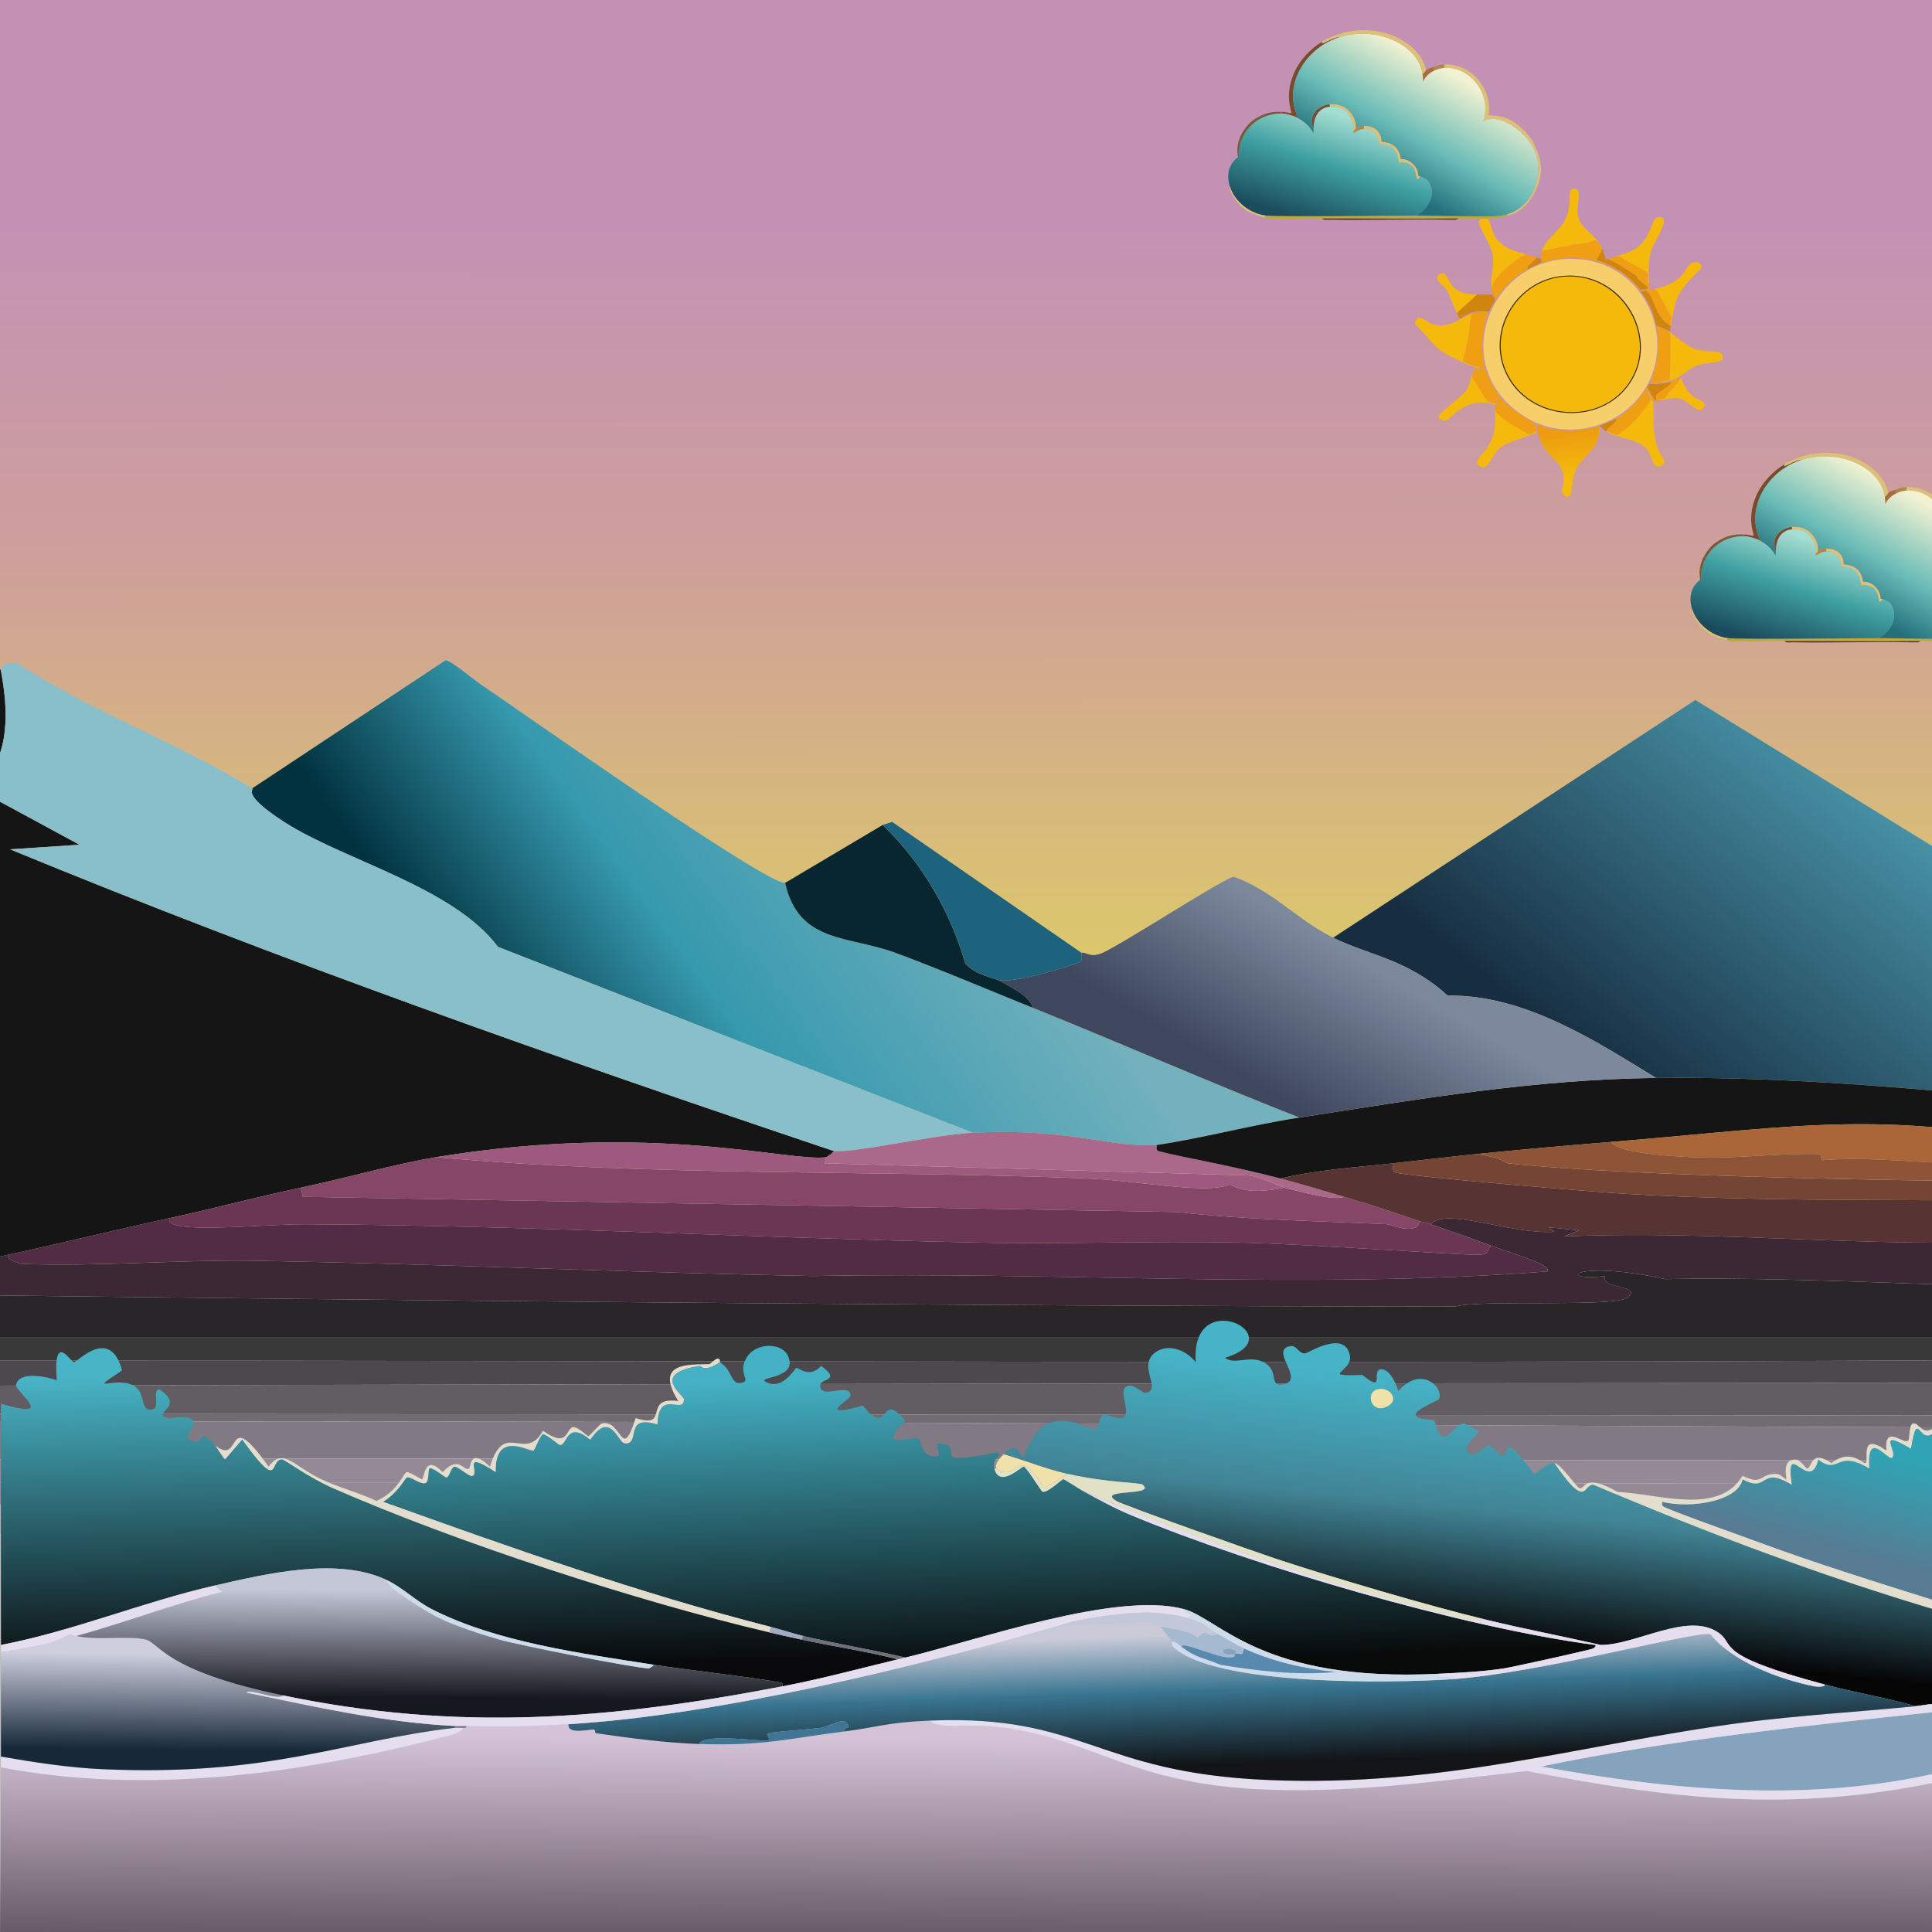 <svg xmlns='http://www.w3.org/2000/svg' viewBox='0 0 1024 1024'><g transform="translate(0,0)"> <defs> <style>.cls-sky-1{fill: url(#linear-gradient-sky); stroke-width: 0px;}</style> <linearGradient id="linear-gradient-sky" x1="511.76" y1="10.19" x2="512.24" y2="865.99" gradientTransform="translate(63.89) scale(.88)" gradientUnits="userSpaceOnUse"><stop offset=".14" stop-color="#c391b4"/><stop offset=".38" stop-color="#ce9f9b"/><stop offset=".72" stop-color="#dfd061"/><stop offset=".98" stop-color="#e3f9f7"/></linearGradient> </defs> <path class="cls-sky-1" d="M1024,0v768.9H0V0h1024Z"/> </g><g transform="translate(750,100)"> <defs> <style>.cls-sun3-1{fill: url(#linear-gradient-sun3);}.cls-sun3-1, .cls-sun3-2, .cls-sun3-3, .cls-sun3-4, .cls-sun3-5, .cls-sun3-6{stroke-width: 0px;}.cls-sun3-2{fill: #f4b90a;}.cls-sun3-3{fill: #3d2908;}.cls-sun3-4{fill: #d0850d;}.cls-sun3-5{fill: #ef9f11;}.cls-sun3-6{fill: #f6ce6a;}</style> <linearGradient id="linear-gradient-sun3" x1="81.21" y1="128.64" x2="83.87" y2="152.25" gradientUnits="userSpaceOnUse"> <stop offset="0" stop-color="#ed9c10"/> <stop offset="1" stop-color="#f4bb0b"/> </linearGradient> </defs> <g> <path class="cls-sun3-1" d="M64.33,124.8c10.34,4.74,22.23,4.01,33.02,1.26,1.56,11.12-7.38,14.55-11.43,21.71-4.26,7.55-1.38,18.17-6.51,14.97-3.34-2.09,1.13-6.45-1.49-13.6-2.51-6.87-11.73-8.07-13.6-24.34Z"/> <g> <path class="cls-sun3-2" d="M99.18,31.79l-.46.69c-.15-1.63-1.59-4.91-3.31-5.03-.3-.02-4.91,1.38-5.71,1.6-7.62.78-15.02,2.57-22.51,4.11,1.27-5.24,8.88-10.77,11.65-15.43,5.43-9.1.84-17.21,5.14-17.71,5.07-.59,1.72,7.91,2.17,12.91.76,8.56,9.3,10.37,13.03,18.85Z"/> <path class="cls-sun3-5" d="M98.72,32.48c.15,1.59-1.99,3.63-2.4,5.48,9.33,2.43,17.3,8.35,23.31,15.77,1.03-.9,3.55.12,4-1.37.05-.15.05-1.88,0-2.06h.46c.02.61.35,2.7.11,2.97l-4.8.91c-12.53-16.3-32.57-20.83-51.87-15.08-.82-2.14-.88-3.74-.34-5.94,7.49-1.54,14.88-3.33,22.51-4.11.8-.22,5.42-1.62,5.71-1.6,1.73.12,3.16,3.4,3.31,5.03Z"/> </g> <g> <path class="cls-sun3-2" d="M131.17,102.64c-.75-.92,1.94-.66,3.77-1.37.29-3.75.7-23.17.11-24.57-.22-.52-1.26-.55-1.14-1.26,3.76,2.01,8.96,7.12,12.91,8.91,7.39,3.35,14.6.31,16.11,4,2.06,5.02-7.59,2.81-14.51,5.83-4.46,1.94-8.34,7.33-17.25,8.46Z"/> <path class="cls-sun3-5" d="M133.91,75.44c-.12.71.93.74,1.14,1.26.58,1.4.18,20.82-.11,24.57-1.83.71-4.52.45-3.77,1.37-2.17.27-4.34.25-6.51.23,4-9.06,5.58-19.46,3.31-29.36l.34-.34c1.89.74,3.8,1.32,5.6,2.29Z"/> </g> <g> <g> <path class="cls-sun3-2" d="M30.16,66.3c-1.26,3.23-1.01,7.48-1.6,11.08-.76,4.62-2.06,9.39-3.2,13.94.05.31,3.88,1.97,4.46,2.17,1.84.64,5.67.95,3.77,1.37-5.02-.88-16.37-6.29-20.45-9.37-3.87-2.92-8.92-9.89-13.14-13.6.86-7.26,5.86-1.25,9.26-.11,8.6,2.88,15.36-3.72,20.91-5.48Z"/> <path class="cls-sun3-5" d="M33.59,94.87c1.9-.42-1.93-.73-3.77-1.37-.57-.2-4.41-1.86-4.46-2.17,1.14-4.55,2.44-9.32,3.2-13.94.59-3.6.34-7.86,1.6-11.08,2.91-.92,5.64-1.31,8.68-.57-3.71,9.4-4.08,19.68-1.83,29.48-.39.48-2.85-.24-3.43-.34Z"/> </g> <g> <path class="cls-sun3-2" d="M32.91,56.02c-3,3.31-7.15,6.33-10.17,9.37-.32.32-.42.4-.34.91-2.05-3.81-4.55-10.94-5.48-12.45-1.58-2.58-8.07-5.92-3.77-8.57,4.09-2.53,3.38,5.09,9.6,8.68,3.65,2.11,6.33,1.85,10.17,2.06Z"/> <path class="cls-sun3-4" d="M22.4,66.3c-.08-.51.03-.6.34-.91,3.02-3.04,7.16-6.06,10.17-9.37,2.61.14,5.27-.1,7.88,0,3.41,3.98.79,3.36-1.6,9.14-6.59-.92-9.9.13-15.31,3.66-.74-.04-1.2-1.99-1.49-2.51Z"/> </g> </g> <g> <path class="cls-sun3-2" d="M63.53,128.91c.19-.15.41.07.69-.69,0,.04.34-.12.23.8-.45,1.06-14.04,4.88-17.48,6.97-6.84,4.16-7.11,13.19-12.11,11.43-5.18-1.82,1.48-7.27,2.86-9.26,6.34-9.15,4.14-15.89,4.8-21.82-1.4,3.75,16.77,13.5,17.94,13.71.79.14,2.42-.62,3.09-1.14Z"/> <path class="cls-sun3-5" d="M64.21,128.23c-.27.76-.5.54-.69.69-3.44-2.87-8.07-4.62-11.77-7.31-4.46-3.25-7.56-7.2-8-7.54-.06-.05-.34.02-.57,0,.38-1.46.78-2.89,1.71-4.11,5.02,7.8,18.03,13.7,18.62,14.74.09.16.66,3.11.69,3.54Z"/> <path class="cls-sun3-5" d="M63.53,128.91c-.66.52-2.3,1.29-3.09,1.14-1.17-.22-19.34-9.96-17.94-13.71.09-.79.49-1.53.69-2.29.23.02.51-.05.57,0,.44.34,3.54,4.29,8,7.54,3.7,2.69,8.32,4.44,11.77,7.31Z"/> </g> <g> <path class="cls-sun3-2" d="M135.51,72.7c-.57-.18-.65-.44-.69-.46.69.19.49-2.18,1.14-4-1.52-2.29-7.12-13.44-8-14.4-.58-.63-1.08-.08-1.37-.57,17.84-4.19,15.48-11.13,19.77-13.71,2.81-1.7,6.42-.15,5.14,2.86-.19.44-4.59,4.41-6.63,6.86-8.14,9.77-6.74,11.87-9.37,23.42Z"/> <path class="cls-sun3-5" d="M126.6,53.27c.29.49.79-.06,1.37.57.88.96,6.47,12.11,8,14.4-.65,1.82-.45,4.19-1.14,4-6.38-3.15-8.14-12.8-10.74-16.57-.6-.87-1.4-.16-1.14-1.71,1.21-.26,2.44-.4,3.66-.69Z"/> <path class="cls-sun3-4" d="M122.94,53.96c-.26,1.55.54.84,1.14,1.71,2.6,3.77,4.36,13.41,10.74,16.57.04.02.12.27.69.46-.14.61-.07,2.58-.57,2.74l-7.2-3.09c-1.23-6.38-3.87-12.58-8-17.6.05-.35,2.73-.7,3.2-.8Z"/> </g> <g> <path class="cls-sun3-2" d="M42.05,113.15c.21.43.26.79.69.69-.18.28-.26.66-.34.69-14.77-5.1-23.3,7.32-25.59,8.23-2.37.94-4.98-1.1-4.23-2.63.48-.98,13.25-10.97,14.85-13.48,1.52-2.77,2-6.22,3.2-9.03l-.46,2.4c2.09,2.22,6.89,11.74,8.8,12.91.53.32,3.66,1.35,3.09.23Z"/> <path class="cls-sun3-5" d="M42.73,113.83c-.43.11-.48-.25-.69-.69-4.6-9.67-10.04-16.28-10.28-17.25-.08-.3.34-.42.23-.8l5.48,1.03c1.48,4.84,4.01,9.28,7.08,13.25-.91,1.18-1.57,4.04-1.83,4.46Z"/> <path class="cls-sun3-5" d="M42.05,113.15c.58,1.12-2.56.09-3.09-.23-1.9-1.17-6.71-10.69-8.8-12.91l.46-2.4c.21-.49.96-2.42,1.37-2.51.11.38-.3.5-.23.8.25.98,5.68,7.59,10.28,17.25Z"/> </g> <g> <path class="cls-sun3-2" d="M130.03,112.23l-.57-.46,2.86-.57c1.9-3.72,7.34-7.48,8.46-11.31,5.31,15.22,14.61,10.53,12.34,15.88-2,4.73-8.42-2.69-10.63-3.77-4.38-2.15-8.05-.54-12.45.23Z"/> <path class="cls-sun3-4" d="M135.28,102.41c2.94.31-7.03,5.81-7.54,7.2-.16.43.56,2.29.11,2.63-1.09.82-4.37-6.12-4.68-7.08.92-2.82,2.1-1.13,5.83-1.6,1.73-.22,4.64-.68,6.28-1.14Z"/> <path class="cls-sun3-5" d="M130.03,112.23c-.64.11-3.16.73-3.43.57-.41-2-3.82-6.47-3.88-6.86-.12-.71.44-.76.46-.8.32.97,3.6,7.9,4.68,7.08.45-.34-.27-2.2-.11-2.63.51-1.39,10.48-6.89,7.54-7.2,1.68-.47,3.93-1.64,5.48-2.51-1.11,3.83-6.55,7.59-8.46,11.31l-2.86.57.57.46Z"/> </g> <g> <path class="cls-sun3-2" d="M59.19,34.99c-1.6,0-3.39,1.46-4.91,2.51-4.01,2.77-15.19,11.66-13.37,16.91-1.84-5.7,1.35-12.95.23-19.31-.78-4.44-7-15.16-7.31-16.45-.64-2.65,2.48-3.45,4.46-2.63,2.59,1.07,1.05,7.72,7.31,13.03,3.91,3.31,8.86,4.48,13.6,5.94Z"/> <path class="cls-sun3-5" d="M59.19,34.99c1.85.57,3.66.85,5.48,1.6l-5.03,4.68c1.1.89-.82.61.23,1.26-7.08,3.93-12.35,9.07-16.8,15.77-.99-1.11-1.72-2.48-2.17-3.88-1.82-5.25,9.35-14.14,13.37-16.91,1.52-1.05,3.31-2.51,4.91-2.51Z"/> <path class="cls-sun3-4" d="M59.87,42.53c-1.05-.65.87-.37-.23-1.26l5.03-4.68c.37.15,1.55.19,1.83.57,1.99,2.67-1.99,2.8-6.63,5.37Z"/> </g> <g> <path class="cls-sun3-2" d="M101.46,128.69c-.07-.26.45-.43.46-.46h.23c.28.98,4.7,2.45,5.37,2.29,2.2-1.92,4.7-3.51,6.86-5.48,2.03-1.86,10.74-11.69,10.4-13.83-.03-.2-1.23-2.26-1.6-2.86.03-.02.25.05.23-.23,1.3,1.86,2.2,3.46,2.97,5.6-.03,7.8-.44,17.87,2.74,25.14.99,2.25,5.49,6.36,1.26,8.11-4.4,1.82-4.43-4.01-6.51-7.43-4.59-7.53-15.44-6.46-22.4-10.85Z"/> <path class="cls-sun3-5" d="M123.4,108.12c.02.28-.2.21-.23.23-1.23.83-5.69,14.05-21.02,19.88h-.23c.07-.21-.08-.69,0-.8.44-.63,5.29-3.61,4.8-5.6,6.33-3.64,11.74-9.47,15.65-15.54.55.71.97,1.74,1.03,1.83Z"/> <path class="cls-sun3-4" d="M106.72,121.83c.49,1.99-4.36,4.97-4.8,5.6-.08.11.07.59,0,.8-.01.03-.52.2-.46.46-.52-.33-3.66-2.58-3.43-3.09,2.86-1.19,6-2.22,8.68-3.77Z"/> <path class="cls-sun3-5" d="M102.15,128.23c15.34-5.83,19.8-19.05,21.02-19.88.37.6,1.57,2.66,1.6,2.86.35,2.13-8.37,11.97-10.4,13.83-2.16,1.98-4.65,3.56-6.86,5.48-.67.17-5.09-1.3-5.37-2.29Z"/> </g> <g> <path class="cls-sun3-2" d="M124.09,50.3h-.46c-.15-.58-.14-.31-.46-.69.32-.71.34-4.36.23-4.68-.28-.84-13.43-7.81-15.2-9.03-.76-.11-2.48.47-3.54.69,5.84-2.31,11.07-2.76,15.54-7.66,5.5-6.02,5.29-13.33,8.57-13.83,8.12-1.22-1.88,12.89-3.31,16.8-2.05,5.59-1.57,12.5-1.37,18.4Z"/> <path class="cls-sun3-4" d="M102.38,37.28c5.63,2.53,10.64,6,15.77,9.37-2.03-.02,3.39,3.98,5.48,5.71-.45,1.49-2.97.47-4,1.37-6.01-7.42-13.98-13.33-23.31-15.77.41-1.86,2.55-3.9,2.4-5.48l.46-.69c.63,1.43,1.29,3.99,1.83,5.6l.34.34c.27-.3.65-.37,1.03-.46Z"/> <path class="cls-sun3-5" d="M123.17,49.62c-.61-.71-3.98-2.28-5.03-2.97-5.13-3.37-10.14-6.84-15.77-9.37.72-.17,1.38-.5,2.29-.69,1.06-.22,2.78-.8,3.54-.69,1.77,1.21,14.92,8.19,15.2,9.03.11.33.09,3.97-.23,4.68Z"/> <path class="cls-sun3-5" d="M118.15,46.65c1.04.69,4.41,2.26,5.03,2.97.32.37.3.11.46.69.05.18.05,1.9,0,2.06-2.1-1.73-7.52-5.73-5.48-5.71Z"/> </g> <g> <path class="cls-sun3-6" d="M79.64,37.28c38.68-2.29,58.57,37.34,43.99,65.7-12.11,23.55-43.42,31.94-65.7,17.71-40.41-25.8-19.27-80.98,21.71-83.41Z"/> <g> <path class="cls-sun3-3" d="M78.73,46.19c32.14-2.56,51.76,33.66,34.62,57.7-15.32,21.49-49.84,19.34-63.3-2.51-14.13-22.94,2.2-53.08,28.68-55.19Z"/> <path class="cls-sun3-2" d="M78.73,46.65c31.57-2.62,51.84,33.94,33.48,57.93-15.49,20.24-48.92,17.8-61.93-3.88-13.52-22.54,2.62-51.9,28.45-54.05Z"/> </g> </g> </g> </g><g transform="translate(896,240)"><defs> <style>.cls-cloud-1{fill: url(#linear-gradient-cloud);}.cls-cloud-1, .cls-cloud-2, .cls-cloud-3, .cls-cloud-4, .cls-cloud-5, .cls-cloud-6, .cls-cloud-7, .cls-cloud-8, .cls-cloud-9{stroke-width: 0px;}.cls-cloud-2{fill: url(#linear-gradient-cloud-2);}.cls-cloud-3{fill: #795b3c;}.cls-cloud-4{fill: #784b2d;}.cls-cloud-5{fill: #592b25;}.cls-cloud-6{fill: #a96d3c;}.cls-cloud-7{fill: #dbc075;}.cls-cloud-8{fill: #b18649;}.cls-cloud-9{fill: #b9ab39;}</style> <linearGradient id="linear-gradient-cloud" x1="65.07" y1="46.38" x2="47.22" y2="102.94" gradientUnits="userSpaceOnUse"> <stop offset="0" stop-color="#a5ddd1"/> <stop offset=".46" stop-color="#3fa0a1"/> <stop offset="1" stop-color="#1b4c5d"/> </linearGradient> <linearGradient id="linear-gradient-cloud-2" x1="117.39" y1="22.37" x2="84.24" y2="80.68" gradientUnits="userSpaceOnUse"> <stop offset="0" stop-color="#f2f2d2"/> <stop offset=".59" stop-color="#68bbb7"/> <stop offset="1" stop-color="#236f7b"/> </linearGradient> </defs> <g> <g> <path class="cls-cloud-7" d="M150.8,48.25c2.08,1.19,5.19,4.28,7.14,5.9.75,1.49,2.3,3.07,3.42,4.35,1.14,4.06,4.44,7.68,4.35,15.53-.09,6.96-4.05,15.29-9.32,19.88-.68.59-2.07,1.72-2.79,2.17-1.69,1.06-3.41,1.56-5.28,2.17l-.62-.62c6.23-1.69,11.83-6.99,14.29-12.89,4.03-9.7,2.98-19.17-3.73-27.33-4.81-5.85-15.67-13.38-23.14-9.16,4.69-13.49-6.27-29.16-20.65-28.26v-1.86c14.23-.59,25.83,12.99,23.45,27.02,4.5-.14,8.97.88,12.89,3.11Z"/> <path class="cls-cloud-9" d="M147.7,97.63l.62.62c-2.52.83-2.64,1.21-2.79,1.24-.53.1-1.28-.08-1.86,0-3.34.46-4.87.22-7.76.31-4.65.14-9.32-.05-13.97,0-24.01.25-48.04-.06-72.05,0-5.38.01-10.78-.21-16.15.31-3.97-.14-7.83-.44-11.8,0-.74.14-1.6-.51-2.17-.62-.17-.03-.37-.18-.93-.31l.93-.93c6.12.67,67.36.03,80.43,0,9.56-.02,37.39.67,41.77.31,1.82-.15,3.98-.45,5.75-.93Z"/> <path class="cls-cloud-4" d="M59.5,3.53c-17.94,5.36-31.16,25.19-22.36,43.17-2.11-1.13-6-2.36-8.38-2.48-.03-.56-.7-.13-.93-.47-.09-.13.72-.1.62-.47,1.74.07,3.28.48,4.97.78.54-.97-4.06-8.8,1.55-21.58,2.91-6.63,8.71-12.71,14.91-16.46-1.5,3.06,4.69-2.42,9.63-2.48Z"/> <g> <path class="cls-cloud-1" d="M53.91,40.49c8.27-.85,12.32,5.29,12.73,12.73-1.4,2.88,1.76-.88,5.28-.93,7.8-.12,7.93,7.81,8.54,8.07,10.47-.24,9.45,9.72,10.25,9.94,1.44-.89,4.97.27,6.21,1.24,4.01,3.13,1.92,10.49,4.81,5.9,1.22.68,3.37.74,4.97,3.57,3.49,6.2-.79,14.3-6.99,16.93l.47.31c-13.07.03-74.31.67-80.43,0-8.27-.9-16.56-7.53-18.94-15.53-1.8-6.03-.69-11.56,4.35-15.53l.62-.16c-.84-13.01,10.05-23.5,22.98-22.83,2.38.12,6.27,1.35,8.38,2.48,1.04.56,2.33,1.44,3.26,2.17,5.52,4.34,4.68,8.3,4.81,2.79.13-5.53,2.45-10.54,8.7-11.18Z"/> <path class="cls-cloud-3" d="M28.44,43.29c.1.37-.71.33-.62.47.23.34.9-.09.93.47-12.93-.68-23.82,9.82-22.98,22.83l-.62.16c-.69-4.11-.31-7.04,1.24-10.87.17-.42.42-.83.62-1.24.91-1.81,3.17-4.87,4.66-6.21,2.22-2,6.4-4.25,9.32-4.97,2.67-.66,4.73-.73,7.45-.62Z"/> <path class="cls-cloud-7" d="M101.73,77.45c-2.9,4.59-.8-2.77-4.81-5.9-1.24-.97-4.77-2.13-6.21-1.24-.79-.21.22-10.17-10.25-9.94-.61-.27-.74-8.19-8.54-8.07v-1.55c5.23-.13,9.28,2.77,9.32,8.23.63.59,8.94-.35,10.25,9.32,4.83-.2,9.25,4.13,9.32,9.01.2.33.76.06.93.16Z"/> <path class="cls-cloud-7" d="M67.57,51.67c-.16,1.15-.89,1.47-.93,1.55-.42-7.45-4.46-13.58-12.73-12.73l-.31-1.24c10.06-.99,14.61,7.75,13.97,12.42Z"/> <path class="cls-cloud-4" d="M53.6,39.25l.31,1.24c-6.25.64-8.56,5.65-8.7,11.18-.87.41-.78-4.56-.62-5.43.69-3.79,5.41-6.63,9.01-6.99Z"/> <path class="cls-cloud-8" d="M71.92,50.74v1.55c-3.52.05-6.68,3.81-5.28.93.04-.08.77-.41.93-1.55,2.15-1.16,2.84-.9,4.35-.93Z"/> </g> <g> <path class="cls-cloud-2" d="M102.98,23.1c1.3,8.17-1.87,2.39,5.9-1.55,1.92-.97,3.43-1.42,5.59-1.55,14.38-.9,25.34,14.77,20.65,28.26,7.47-4.22,18.33,3.31,23.14,9.16,6.7,8.16,7.76,17.63,3.73,27.33-2.45,5.9-8.05,11.2-14.29,12.89-1.77.48-3.93.78-5.75.93-4.38.36-32.21-.33-41.77-.31l-.47-.31c6.2-2.63,10.47-10.73,6.99-16.93-1.6-2.84-3.75-2.89-4.97-3.57-.18-.1-.73.17-.93-.16-.07-4.88-4.48-9.21-9.32-9.01-1.31-9.67-9.62-8.72-10.25-9.32-.04-5.46-4.08-8.36-9.32-8.23-1.51.04-2.2-.23-4.35.93.64-4.68-3.91-13.41-13.97-12.42-3.6.35-8.31,3.2-9.01,6.99-.16.88-.25,5.85.62,5.43-.13,5.51.71,1.55-4.81-2.79-.93-.73-2.22-1.61-3.26-2.17C28.34,28.73,41.56,8.89,59.5,3.53c19.12-5.71,40.98,3.9,43.48,19.56Z"/> <path class="cls-cloud-8" d="M114.47,18.13v1.86c-2.16.13-3.67.58-5.59,1.55.07-1.48-1.32-1.12.31-2.17,1.85-.61,3.28-1.16,5.28-1.24Z"/> <path class="cls-cloud-6" d="M109.19,19.37c-1.63,1.05-.24.7-.31,2.17-7.77,3.94-4.6,9.73-5.9,1.55.65.1,1.3-1.42,1.86-1.86,1.23-.98,2.89-1.38,4.35-1.86Z"/> </g> </g> <g> <path class="cls-cloud-7" d="M88.07,3.22c7.38,3.18,15.32,9.74,16.77,18.01-.56.45-1.21,1.97-1.86,1.86-2.5-15.67-24.36-25.27-43.48-19.56-4.94.06-11.12,5.54-9.63,2.48,11.22-6.79,26.12-8,38.2-2.79Z"/> <g> <path class="cls-cloud-7" d="M19.75,98.25l-.93.93c-3.74-.88-5.84-1.9-9.32-3.42-.52-.96-2.72-2.01-4.04-3.73-1.71-2.24-5.31-6.94-4.66-9.32,2.38,8,10.67,14.63,18.94,15.53Z"/> <path class="cls-cloud-5" d="M121.92,99.81l-1.24.62c-.31-.02-.62.01-.93,0-1.14-.04-2.28.02-3.42,0-20.6-.37-41.22.32-61.8,0-1.16-.02-2.77.13-3.73,0-.06,0-.89-.44-.93-.62,24.01-.06,48.04.25,72.05,0Z"/> </g> </g> </g> </g><g transform="translate(651,16)"><defs> <style>.cls-cloud-1{fill: url(#linear-gradient-cloud);}.cls-cloud-1, .cls-cloud-2, .cls-cloud-3, .cls-cloud-4, .cls-cloud-5, .cls-cloud-6, .cls-cloud-7, .cls-cloud-8, .cls-cloud-9{stroke-width: 0px;}.cls-cloud-2{fill: url(#linear-gradient-cloud-2);}.cls-cloud-3{fill: #795b3c;}.cls-cloud-4{fill: #784b2d;}.cls-cloud-5{fill: #592b25;}.cls-cloud-6{fill: #a96d3c;}.cls-cloud-7{fill: #dbc075;}.cls-cloud-8{fill: #b18649;}.cls-cloud-9{fill: #b9ab39;}</style> <linearGradient id="linear-gradient-cloud" x1="65.07" y1="46.38" x2="47.22" y2="102.94" gradientUnits="userSpaceOnUse"> <stop offset="0" stop-color="#a5ddd1"/> <stop offset=".46" stop-color="#3fa0a1"/> <stop offset="1" stop-color="#1b4c5d"/> </linearGradient> <linearGradient id="linear-gradient-cloud-2" x1="117.39" y1="22.37" x2="84.24" y2="80.68" gradientUnits="userSpaceOnUse"> <stop offset="0" stop-color="#f2f2d2"/> <stop offset=".59" stop-color="#68bbb7"/> <stop offset="1" stop-color="#236f7b"/> </linearGradient> </defs> <g> <g> <path class="cls-cloud-7" d="M150.8,48.25c2.08,1.19,5.19,4.28,7.14,5.9.75,1.49,2.3,3.07,3.42,4.35,1.14,4.06,4.44,7.68,4.35,15.53-.09,6.96-4.05,15.29-9.32,19.88-.68.59-2.07,1.72-2.79,2.17-1.69,1.06-3.41,1.56-5.28,2.17l-.62-.62c6.23-1.69,11.83-6.99,14.29-12.89,4.03-9.7,2.98-19.17-3.73-27.33-4.81-5.85-15.67-13.38-23.14-9.16,4.69-13.49-6.27-29.16-20.65-28.26v-1.86c14.23-.59,25.83,12.99,23.45,27.02,4.5-.14,8.97.88,12.89,3.11Z"/> <path class="cls-cloud-9" d="M147.7,97.63l.62.62c-2.52.83-2.64,1.21-2.79,1.24-.53.1-1.28-.08-1.86,0-3.34.46-4.87.22-7.76.31-4.65.14-9.32-.05-13.97,0-24.01.25-48.04-.06-72.05,0-5.38.01-10.78-.21-16.15.31-3.97-.14-7.83-.44-11.8,0-.74.14-1.6-.51-2.17-.62-.17-.03-.37-.18-.93-.31l.93-.93c6.12.67,67.36.03,80.43,0,9.56-.02,37.39.67,41.77.31,1.82-.15,3.98-.45,5.75-.93Z"/> <path class="cls-cloud-4" d="M59.5,3.53c-17.94,5.36-31.16,25.19-22.36,43.17-2.11-1.13-6-2.36-8.38-2.48-.03-.56-.7-.13-.93-.47-.09-.13.72-.1.62-.47,1.74.07,3.28.48,4.97.78.54-.97-4.06-8.8,1.55-21.58,2.91-6.63,8.71-12.71,14.91-16.46-1.5,3.06,4.69-2.42,9.63-2.48Z"/> <g> <path class="cls-cloud-1" d="M53.91,40.49c8.27-.85,12.32,5.29,12.73,12.73-1.4,2.88,1.76-.88,5.28-.93,7.8-.12,7.93,7.81,8.54,8.07,10.47-.24,9.45,9.72,10.25,9.94,1.44-.89,4.97.27,6.21,1.24,4.01,3.13,1.92,10.49,4.81,5.9,1.22.68,3.37.74,4.97,3.57,3.49,6.2-.79,14.3-6.99,16.93l.47.31c-13.07.03-74.31.67-80.43,0-8.27-.9-16.56-7.53-18.94-15.53-1.8-6.03-.69-11.56,4.35-15.53l.62-.16c-.84-13.01,10.05-23.5,22.98-22.83,2.38.12,6.27,1.35,8.38,2.48,1.04.56,2.33,1.44,3.26,2.17,5.52,4.34,4.68,8.3,4.81,2.79.13-5.53,2.45-10.54,8.7-11.18Z"/> <path class="cls-cloud-3" d="M28.44,43.29c.1.37-.71.33-.62.47.23.34.9-.09.93.47-12.93-.68-23.82,9.82-22.98,22.83l-.62.16c-.69-4.11-.31-7.04,1.24-10.87.17-.42.42-.83.62-1.24.91-1.81,3.17-4.87,4.66-6.21,2.22-2,6.4-4.25,9.32-4.97,2.67-.66,4.73-.73,7.45-.62Z"/> <path class="cls-cloud-7" d="M101.73,77.45c-2.9,4.59-.8-2.77-4.81-5.9-1.24-.97-4.77-2.13-6.21-1.24-.79-.21.22-10.17-10.25-9.94-.61-.27-.74-8.19-8.54-8.07v-1.55c5.23-.13,9.28,2.77,9.32,8.23.63.59,8.94-.35,10.25,9.32,4.83-.2,9.25,4.13,9.32,9.01.2.33.76.06.93.16Z"/> <path class="cls-cloud-7" d="M67.57,51.67c-.16,1.15-.89,1.47-.93,1.55-.42-7.45-4.46-13.58-12.73-12.73l-.31-1.24c10.06-.99,14.61,7.75,13.97,12.42Z"/> <path class="cls-cloud-4" d="M53.6,39.25l.31,1.24c-6.25.64-8.56,5.65-8.7,11.18-.87.41-.78-4.56-.62-5.43.69-3.79,5.41-6.63,9.01-6.99Z"/> <path class="cls-cloud-8" d="M71.92,50.74v1.55c-3.52.05-6.68,3.81-5.28.93.04-.08.77-.41.93-1.55,2.15-1.16,2.84-.9,4.35-.93Z"/> </g> <g> <path class="cls-cloud-2" d="M102.98,23.1c1.3,8.17-1.87,2.39,5.9-1.55,1.92-.97,3.43-1.42,5.59-1.55,14.38-.9,25.34,14.77,20.65,28.26,7.47-4.22,18.33,3.31,23.14,9.16,6.7,8.16,7.76,17.63,3.73,27.33-2.45,5.9-8.05,11.2-14.29,12.89-1.77.48-3.93.78-5.75.93-4.38.36-32.21-.33-41.77-.31l-.47-.31c6.2-2.63,10.47-10.73,6.99-16.93-1.6-2.84-3.75-2.89-4.97-3.57-.18-.1-.73.17-.93-.16-.07-4.88-4.48-9.21-9.32-9.01-1.31-9.67-9.62-8.72-10.25-9.32-.04-5.46-4.08-8.36-9.32-8.23-1.51.04-2.2-.23-4.35.93.64-4.68-3.91-13.41-13.97-12.42-3.6.35-8.31,3.2-9.01,6.99-.16.88-.25,5.85.62,5.43-.13,5.51.71,1.55-4.81-2.79-.93-.73-2.22-1.61-3.26-2.17C28.34,28.73,41.56,8.89,59.5,3.53c19.12-5.71,40.98,3.9,43.48,19.56Z"/> <path class="cls-cloud-8" d="M114.47,18.13v1.86c-2.16.13-3.67.58-5.59,1.55.07-1.48-1.32-1.12.31-2.17,1.85-.61,3.28-1.16,5.28-1.24Z"/> <path class="cls-cloud-6" d="M109.19,19.37c-1.63,1.05-.24.7-.31,2.17-7.77,3.94-4.6,9.73-5.9,1.55.65.1,1.3-1.42,1.86-1.86,1.23-.98,2.89-1.38,4.35-1.86Z"/> </g> </g> <g> <path class="cls-cloud-7" d="M88.07,3.22c7.38,3.18,15.32,9.74,16.77,18.01-.56.45-1.21,1.97-1.86,1.86-2.5-15.67-24.36-25.27-43.48-19.56-4.94.06-11.12,5.54-9.63,2.48,11.22-6.79,26.12-8,38.2-2.79Z"/> <g> <path class="cls-cloud-7" d="M19.75,98.25l-.93.93c-3.74-.88-5.84-1.9-9.32-3.42-.52-.96-2.72-2.01-4.04-3.73-1.71-2.24-5.31-6.94-4.66-9.32,2.38,8,10.67,14.63,18.94,15.53Z"/> <path class="cls-cloud-5" d="M121.92,99.81l-1.24.62c-.31-.02-.62.01-.93,0-1.14-.04-2.28.02-3.42,0-20.6-.37-41.22.32-61.8,0-1.16-.02-2.77.13-3.73,0-.06,0-.89-.44-.93-.62,24.01-.06,48.04.25,72.05,0Z"/> </g> </g> </g> </g><g transform="translate(-497,350)"> <defs> <style>.cls-land-1{fill: url(#linear-gradient);}.cls-land-1, .cls-land-2, .cls-land-3, .cls-land-4, .cls-land-5, .cls-land-6, .cls-land-7, .cls-land-8, .cls-land-9, .cls-land-10, .cls-land-11, .cls-land-12, .cls-land-13, .cls-land-14, .cls-land-15, .cls-land-16, .cls-land-17, .cls-land-18, .cls-land-19, .cls-land-20, .cls-land-21, .cls-land-22, .cls-land-23, .cls-land-24, .cls-land-25, .cls-land-26, .cls-land-27, .cls-land-28{stroke-width: 0px;}.cls-land-2{fill: url(#linear-gradient-2);}.cls-land-3{fill: url(#linear-gradient-3);}.cls-land-4{fill: #4b494d;}.cls-land-5{fill: #716c72;}.cls-land-6{fill: #615d62;}.cls-land-7{fill: #817983;}.cls-land-8{fill: #512c44;}.cls-land-9{fill: #4f5971;}.cls-land-10{fill: #573334;}.cls-land-11{fill: #292629;}.cls-land-12{fill: #39393a;}.cls-land-13{fill: #3c2734;}.cls-land-14{fill: #151515;}.cls-land-15{fill: #08262f;}.cls-land-16{fill: #1e637e;}.cls-land-17{fill: #dad9dc;}.cls-land-18{fill: #c0bfc0;}.cls-land-19{fill: #aa6638;}.cls-land-20{fill: #aa688b;}.cls-land-21{fill: #89bfca;}.cls-land-22{fill: #b5afb5;}.cls-land-23{fill: #8e5437;}.cls-land-24{fill: #9d5a7e;}.cls-land-25{fill: #854667;}.cls-land-26{fill: #938a95;}.cls-land-27{fill: #744435;}.cls-land-28{fill: #6b3653;}</style> <linearGradient id="linear-gradient" x1="1007.52" y1="83.93" x2="787.92" y2="241.24" gradientUnits="userSpaceOnUse"> <stop offset="0" stop-color="#73b1be"/> <stop offset=".6" stop-color="#3699ae"/> <stop offset="1" stop-color="#013240"/> </linearGradient> <linearGradient id="linear-gradient-2" x1="1569.32" y1="109.01" x2="1429.11" y2="284.17" gradientUnits="userSpaceOnUse"> <stop offset="0" stop-color="#4c9bb0"/> <stop offset="1" stop-color="#172e42"/> </linearGradient> <linearGradient id="linear-gradient-3" x1="1221.38" y1="160.27" x2="1177.99" y2="233.83" gradientUnits="userSpaceOnUse"> <stop offset="0" stop-color="#7c899d"/> <stop offset="1" stop-color="#3e475e"/> </linearGradient> </defs> <g> <g> <path class="cls-land-1" d="M752.01,12.93c18.8,12.53,150.71,105.82,161.14,105.01,7.25,32.25,33.48,27.8,58.69,37.16,24.52,9.1,48.46,19.36,72.61,29.08,47.28,19.02,93.7,39.54,141.24,58.16-25.47,3.93-50.11,10.7-75.6,14.54-25.99,1.48-45.85-9.13-97.48-6.46q-125.83-49.27-251.65-98.54c-23.94-31.92-81.95-45.91-113.39-66.24-23.04-14.89-15.7-17.03-16.91-17.77Q681.89,33.93,733.11,0c2.61-.22,15.42,10.61,18.9,12.92Z"/> <g> <path class="cls-land-14" d="M939.01,260.1c-.28.78-3.7,3.19-3.98,3.23-19.58,2.81-91.45-18.96-206.89,0-21.8,3.58-48.98,11.4-71.62,16.15-23.34,4.9-46.3,11.11-69.63,16.15-28.59,6.18-56.95,13.26-85.54,19.39-21.91,4.69-43.67,10.17-65.65,14.54-22.9,4.56-44.88,11.02-68.63,12.92-60.16-2.42-120.79-5.12-181.03-4.85-17.42.08-40.58,6.18-59.68,6.46-29.91-10.49-72.6,3.44-100.46-6.46,50.02-26.16,95.47-57.79,135.28-93.7,14.3-6.65,55.13-42.6,72.61-54.93,30.93-21.81,64.5-41.31,95.49-63,35.35-24.75,69.22-51.14,104.44-75.93,9.69-6.82,59.99-43.52,63.66-45.23,4.05,21.77,5.48,45.45-11.94,63.81q26.86,14.54,53.71,29.08-18.4,1.21-36.8,2.42c142.42,58.64,289.12,110.4,436.66,159.93Z"/> <path class="cls-land-21" d="M630.66,67.85c1.21.74-6.13,2.88,16.91,17.77,31.45,20.33,89.45,34.31,113.39,66.24q125.83,49.27,251.65,98.54c-21.11,1.09-62.11,10.77-73.61,9.69-147.55-49.54-294.24-101.29-436.66-159.93q18.4-1.21,36.8-2.42-26.86-14.54-53.71-29.08c17.42-18.36,15.99-42.04,11.94-63.81.42-.2.59-4.3,8.95-3.23,38.52,25.26,85.06,42.1,124.33,66.24Z"/> </g> <g> <path class="cls-land-8" d="M586.9,295.64c-4.01,9.03,48.73,3.1,72.61,3.23,117.9.64,236.22,7.2,354.1,9.69,46.3.98,92.98-.9,139.25,0,36.13.7,118.81,6.76,127.32,6.46,5.94-.21,4.36-.66,6.96-4.85,11.88,4.49,32.95,10.15,29.84,13.73-128.89,9.88-259.4-.17-388.92,2.42-98.09-1.86-196.37-6.36-294.42-8.08-41.41-.73-84.35,3.23-125.33,1.62-.46-.02-8.74-2.2-6.96-4.85,28.59-6.12,56.96-13.2,85.54-19.39Z"/> <path class="cls-land-28" d="M656.52,279.48l.99,4.85q231.76,4.04,463.52,8.08c36.94,4.17,74.26,4.7,111.4,6.46.99.05,15.99,6.35,16.91-1.62.42.14,2.55.44,5.97,1.62,10.59,3.64,21.41,7.37,31.83,11.31-2.6,4.19-1.02,4.63-6.96,4.85-8.51.3-91.19-5.76-127.32-6.46-46.27-.9-92.95.98-139.25,0-117.89-2.49-236.2-9.05-354.1-9.69-23.88-.13-76.62,5.8-72.61-3.23,23.33-5.04,46.29-11.25,69.63-16.15Z"/> <path class="cls-land-25" d="M1177.73,279.48c8.54,2.03,26.16,7.2,31.83,4.85,13.42,3.97,26.61,8.46,39.79,12.92-.92,7.96-15.92,1.66-16.91,1.62-37.15-1.76-74.47-2.3-111.4-6.46q-231.76-4.04-463.52-8.08l-.99-4.85c22.64-4.76,49.81-12.57,71.62-16.15,113.77,10.3,230.36,6.65,345.15,11.31,17.76.72,36.24,3.8,53.71,4.85,18.27,1.1,20.79-1.67,21.88-1.62,1.57.08,7.1,6.17,28.85,1.62Z"/> <path class="cls-land-24" d="M935.03,263.33l-.99,3.23q112.4,3.23,224.8,6.46c6.29.7,17.51,6.13,18.9,6.46-21.75,4.56-27.28-1.53-28.85-1.62-1.1-.06-3.61,2.71-21.88,1.62-17.47-1.05-35.96-4.13-53.71-4.85-114.8-4.65-231.38-1.01-345.15-11.31,115.45-18.96,187.31,2.81,206.89,0Z"/> <path class="cls-land-20" d="M1012.62,250.4c51.63-2.67,71.49,7.94,97.48,6.46,0,1.07-.56,2.79.99,3.23,9.53,2.72,39.52,7.81,64.65,14.54,11.33,3.03,22.61,6.38,33.82,9.69-5.67,2.36-23.29-2.82-31.83-4.85-1.39-.33-12.61-5.76-18.9-6.46q-112.4-3.23-224.8-6.46l.99-3.23c.28-.04,3.7-2.45,3.98-3.23,11.5,1.07,52.49-8.6,73.61-9.69Z"/> </g> <path class="cls-land-2" d="M1573.62,130.86c9.11,6.65,26.47,9.17,35.81,12.92,19.58,7.87,38.54,17.24,58.69,24.23,7.27,2.52,20.26,3.73,28.85,6.46,3.63,1.16,12.68.95,18.9,3.23q44.26,28.27,88.53,56.54c-15.65-4.96-41.52-9.15-58.69-12.92-26.69-61.86-140.28-8.57-190.98,9.69-59.54-5.69-119.95-10.38-180.04-9.69-31.42-19.23-69.63-44.34-110.41-43.62-20.92-19.18-41.53-21.27-60.68-30.69q95.99-63,191.97-126.01,89.02,54.93,178.05,109.85Z"/> <g> <path class="cls-land-14" d="M1804.38,234.25c5.59,1.77,11.18,3.41,16.91,4.85,18.39,8.61,22.34,33,80.57,74.31,16.55,11.74,34.2,21.65,51.72,32.31q-53.22-1.62-106.43-3.23c-51.29-12.41-31.25-14.3-39.79-21-.8-.63-13.4-3.55-20.89-6.46-9.64-3.75-19.98-6.39-29.84-9.69-17.69-5.93-35.8-10.75-53.71-16.15-22.56-6.81-44.62-13.56-67.64-19.39-11.14-2.82-22.66-7.27-33.82-9.69-105.53-22.92-147.32-13.32-250.66-4.85-23.9,1.96-47.78,4.03-71.62,6.46-14.6,1.49-29.19,3.23-43.77,4.85-19.95,2.21-40.26,3.41-59.68,8.08-25.13-6.73-55.13-11.82-64.65-14.54-1.55-.44-.99-2.16-.99-3.23,25.49-3.83,50.13-10.61,75.6-14.54,63.13-9.74,124.34-20.26,188.99-21,60.08-.69,120.49,4.01,180.04,9.69,50.7-18.26,164.29-71.55,190.98-9.69,17.17,3.78,43.04,7.96,58.69,12.92Z"/> <g> <path class="cls-land-13" d="M1756.64,305.33c9.86,3.31,20.2,5.95,29.84,9.69.95,3.78-.96,5.17-4.97,6.46-9.17,2.94-119.52,10.88-137.27,11.31-75.85,1.82-184.4-6.57-264.58-4.85-49.26-10.68-58.18,1.49-31.83-1.62-3.17,7.04,20.05,4.66,11.94,11.31-6.69,5.48-77.68.99-91.51,4.85-273.9-.2-547.75-3.13-821.6-6.46q-5.47-3.23-10.94-6.46c21.97-4.37,43.74-9.85,65.65-14.54-1.78,2.64,6.5,4.83,6.96,4.85,40.98,1.62,83.92-2.34,125.33-1.62,98.06,1.72,196.34,6.22,294.42,8.08,129.52-2.6,260.03,7.46,388.92-2.42,3.11-3.58-17.96-9.24-29.84-13.73-10.42-3.94-21.24-7.67-31.83-11.31,8.55-9.26,41.39,5.44,65.65,4.04l-2.98-2.42q7.96.81,15.91,1.62l-7.96,3.23c62.39-2.75,124.71,2.56,187,3.23,66.94.72,134.11-2.46,200.92-1.62,12.98.16,33.61,7.18,42.77-1.62Z"/> <path class="cls-land-10" d="M1235.43,266.56c.19,1.43-.81,4.17.99,4.85,5.54,2.09,106.91,10.44,121.35,11.31,88,5.26,176.63,1.97,264.58,4.85,26.65.87,68.4,9.84,80.57,1.62,17.91,5.41,36.02,10.22,53.71,16.15-9.16,8.79-29.79,1.78-42.77,1.62-66.81-.85-133.98,2.33-200.92,1.62-62.29-.67-124.61-5.98-187-3.23l7.96-3.23q-7.96-.81-15.91-1.62l2.98,2.42c-24.25,1.4-57.1-13.3-65.65-4.04-3.41-1.17-5.55-1.47-5.97-1.62-13.18-4.47-26.37-8.96-39.79-12.92-11.21-3.31-22.49-6.66-33.82-9.69,19.42-4.66,39.73-5.87,59.68-8.08Z"/> <path class="cls-land-27" d="M1279.19,261.71c12.35,1.14,16.02,4.75,16.91,4.85,66.13,7.25,227.9,9.88,300.39,9.69,16.89-.04,25.08,7.79,38.79-6.46,23.01,5.82,45.08,12.58,67.64,19.39-12.17,8.22-53.92-.75-80.57-1.62-87.95-2.87-176.59.42-264.58-4.85-14.44-.86-115.81-9.22-121.35-11.31-1.8-.68-.8-3.42-.99-4.85,14.58-1.61,29.17-3.36,43.77-4.85Z"/> <path class="cls-land-19" d="M1601.47,260.1c-2.53,8.62-22.78,11.45-20.89,1.62-15.65,12.47-80.24-.37-117.37,3.23-1.52-.04-.47-3.18-1.99-3.23-21.93-.71-45.22,2.76-67.64,1.62-12.55-.64-38.85-2.22-42.77-8.08,103.34-8.47,145.12-18.07,250.66,4.85Z"/> <path class="cls-land-23" d="M1350.81,255.25c3.92,5.86,30.22,7.44,42.77,8.08,22.42,1.14,45.71-2.33,67.64-1.62,1.52.05.47,3.19,1.99,3.23,37.13-3.6,101.72,9.24,117.37-3.23-1.89,9.83,18.36,7,20.89-1.62,11.16,2.42,22.68,6.87,33.82,9.69-13.71,14.25-21.9,6.42-38.79,6.46-72.5.19-234.26-2.44-300.39-9.69-.89-.1-4.56-3.7-16.91-4.85,23.83-2.43,47.71-4.5,71.62-6.46Z"/> </g> </g> <g> <path class="cls-land-3" d="M1203.6,147.01c19.14,9.42,39.76,11.51,60.68,30.69,40.78-.73,78.99,24.39,110.41,43.62-64.65.74-125.86,11.26-188.99,21-47.55-18.62-93.96-39.14-141.24-58.16-2.12-6.89-11.56-10.63-17.9-14.54,9.9.92,32.58-5.95,42.77-9.69,1.98-.73.58-4.68.99-4.85,2.16-.85,4.35,2.93,10.94,0,11.23-5,65.07-40.06,69.63-40.39,20.62,7.33,33.84,23.02,52.72,32.31Z"/> <g> <path class="cls-land-15" d="M1026.54,169.63c6.34,3.91,15.78,7.65,17.9,14.54-24.16-9.72-48.09-19.98-72.61-29.08-25.2-9.36-51.44-4.91-58.69-37.16q25.86-15.35,51.72-30.69c21.76,21.04,36.07,46.88,43.77,73.5,5.61,6.22,16.34,7.92,17.9,8.89Z"/> <path class="cls-land-16" d="M1070.31,155.09c-.41.16.98,4.12-.99,4.85-10.19,3.74-32.87,10.62-42.77,9.69-1.56-.97-12.29-2.67-17.9-8.89-7.7-26.62-22.01-52.46-43.77-73.5l4.97-1.62q50.23,34.73,100.46,69.47Z"/> </g> </g> <g> <path class="cls-land-9" d="M1696.96,174.48c-8.58-2.73-21.57-3.94-28.85-6.46-20.15-6.99-39.11-16.36-58.69-24.23q3.98-17.77,7.96-35.54,2.49-.81,4.97-1.62c28.54,19.9,54.73,41.72,74.6,67.85Z"/> <path class="cls-land-14" d="M1609.42,143.78c-9.34-3.75-26.7-6.28-35.81-12.92q21.88-11.31,43.77-22.62-3.98,17.77-7.96,35.54Z"/> </g> </g> <g> <path class="cls-land-18" d="M2037.13,462.03c-.08,34.26,3.07,232,0,243.94l-1892.87-1.62c-28.67,4.25-63.25-.59-90.52,6.46H.04c-.15-82.39.2-164.78,0-247.17q1018.55-.81,2037.1-1.62Z"/> <g> <path class="cls-land-11" d="M1953.58,345.72c7.15,4.35,14.63,8.68,21.88,12.92H.04c0-3.23,0-6.46,0-9.69,2.43.38,4.08-.7,5.97-1.62,6.51-3.16,13.57-6.38,19.89-9.69,27.86,9.9,70.55-4.03,100.46,6.46,19.1-.29,42.26-6.38,59.68-6.46,60.24-.28,120.87,2.42,181.03,4.85,23.76-1.9,45.73-8.37,68.63-12.92q5.47,3.23,10.94,6.46c273.85,3.33,547.7,6.26,821.6,6.46,13.83-3.86,84.82.64,91.51-4.85,8.12-6.65-15.1-4.27-11.94-11.31-26.35,3.11-17.43-9.06,31.83,1.62,80.19-1.72,188.73,6.67,264.58,4.85,17.75-.43,128.09-8.37,137.27-11.31,4.02-1.29,5.92-2.68,4.97-6.46,7.49,2.91,20.08,5.83,20.89,6.46,8.54,6.71-11.51,8.59,39.79,21q53.22,1.62,106.43,3.23Z"/> <path class="cls-land-7" d="M2037.13,407.11c0,5.38,0,10.77,0,16.15-679.03,3.15-1358.12-3.97-2037.1,3.23,0-5.38,0-10.77,0-16.15,63.17-3.09,126.73-4.22,189.98-4.85,615.49-6.1,1231.57,3.38,1847.11,1.62Z"/> <path class="cls-land-6" d="M2025.2,387.72c3.94,2.71,7.73,5.64,11.94,8.08,0,1.62,0,3.23,0,4.85l-1964.49-1.62q-36.31,1.62-72.61,3.23c0-5.38,0-10.77,0-16.15,567.28-2.51,1134.6-2.91,1701.89-3.23,80.62-.05,214.97,6.01,288.46,1.62.84-.05,3.08-3.14,3.98-3.23.97-.1,1.27,9.5,14.92-3.23,5.3,3.28,10.74,6.13,15.91,9.69Z"/> <path class="cls-land-4" d="M1999.34,371.57c3.48,2.07,6.62,4.4,9.95,6.46-13.65,12.73-13.95,3.13-14.92,3.23-.9.09-3.13,3.18-3.98,3.23-73.49,4.4-207.84-1.66-288.46-1.62-567.29.32-1134.61.72-1701.89,3.23,0-4.31,0-8.62,0-12.92,561.26-5.02,1122.67,1.52,1683.99-3.23,90.47,5.44,213.79-1.67,300.39,3.23,4.68.26,5.43,10.84,14.92-1.62Z"/> <path class="cls-land-12" d="M1975.46,358.64c7.71,4.51,16.08,8.29,23.87,12.92-9.49,12.46-10.24,1.88-14.92,1.62-86.61-4.9-209.92,2.21-300.39-3.23-561.32,4.76-1122.73-1.79-1683.99,3.23,0-4.85,0-9.69,0-14.54h1975.43Z"/> <path class="cls-land-26" d="M2037.13,423.26c0,3.77,0,7.54,0,11.31-679.03,4.74-1358.1-2.09-2037.1,3.23,0-3.77,0-7.54,0-11.31,678.98-7.2,1358.07-.08,2037.1-3.23Z"/> <path class="cls-land-26" d="M2037.13,434.57c0,3.77,0,7.54,0,11.31-679.03,4.32-1358.06.66-2037.1,1.62,0-3.23,0-6.46,0-9.69,679-5.32,1358.07,1.51,2037.1-3.23Z"/> <path class="cls-land-22" d="M2037.13,452.34c0,3.23,0,6.46,0,9.69q-1018.55.81-2037.1,1.62c0-2.69,0-5.38,0-8.08,679.01-4.83,1358.18,4.67,2037.1-3.23Z"/> <path class="cls-land-22" d="M2037.13,445.88c0,2.15,0,4.31,0,6.46-678.92,7.91-1358.08-1.6-2037.1,3.23,0-2.69,0-5.38,0-8.08,679.04-.95,1358.07,2.71,2037.1-1.62Z"/> <path class="cls-land-5" d="M2037.13,400.64c0,2.15,0,4.31,0,6.46-615.54,1.76-1231.62-7.72-1847.11-1.62-63.25.63-126.81,1.76-189.98,4.85,0-2.69,0-5.38,0-8.08q36.31-1.62,72.61-3.23l1964.49,1.62Z"/> </g> <path class="cls-land-17" d="M2037.13,705.97c-.39,1.51.23,3.29,0,4.85H53.75c27.27-7.06,61.84-2.21,90.52-6.46l1892.87,1.62Z"/> </g> </g> </g><g transform="translate(0,700)"> <defs> <style>.cls-sea-1{fill: url(#linear-gradient-sea);}.cls-sea-1, .cls-sea-2, .cls-sea-3, .cls-sea-4, .cls-sea-5, .cls-sea-6, .cls-sea-7, .cls-sea-8, .cls-sea-9, .cls-sea-10, .cls-sea-11, .cls-sea-12, .cls-sea-13, .cls-sea-14, .cls-sea-15, .cls-sea-16, .cls-sea-17, .cls-sea-18, .cls-sea-19, .cls-sea-20, .cls-sea-21{stroke-width: 0px;}.cls-sea-2{fill: url(#linear-gradient-sea-4);}.cls-sea-3{fill: url(#linear-gradient-sea-2);}.cls-sea-4{fill: url(#linear-gradient-sea-3);}.cls-sea-5{fill: url(#linear-gradient-sea-8);}.cls-sea-6{fill: url(#linear-gradient-sea-7);}.cls-sea-7{fill: url(#linear-gradient-sea-5);}.cls-sea-8{fill: url(#linear-gradient-sea-6);}.cls-sea-9{fill: #5889ae;}.cls-sea-10{fill: #6e717c;}.cls-sea-11{fill: #86a3bd;}.cls-sea-12{fill: #a2aac4;}.cls-sea-13{fill: #322a32;}.cls-sea-14{fill: #417595;}.cls-sea-15{fill: #c3c7da;}.cls-sea-16{fill: #e2ddcd;}.cls-sea-17{fill: #e0e1c5;}.cls-sea-18{fill: #a5bad1;}.cls-sea-19{fill: #cedbea;}.cls-sea-20{fill: #e4deef;}.cls-sea-21{fill: #efe1a8;}</style> <linearGradient id="linear-gradient-sea" x1="969.65" y1="62.99" x2="955.49" y2="117.48" gradientUnits="userSpaceOnUse"> <stop offset="0" stop-color="#30a4b4"/> <stop offset="1" stop-color="#567b93"/> </linearGradient> <linearGradient id="linear-gradient-sea-2" x1="789.59" y1="34.77" x2="776.58" y2="169.22" gradientUnits="userSpaceOnUse"> <stop offset="0" stop-color="#46b3c7"/> <stop offset=".48" stop-color="#418496"/> <stop offset="1" stop-color="#060506"/> </linearGradient> <linearGradient id="linear-gradient-sea-3" x1="520.62" y1="27.41" x2="526.22" y2="185.26" gradientUnits="userSpaceOnUse"> <stop offset="0" stop-color="#44b1c5"/> <stop offset="1" stop-color="#080909"/> </linearGradient> <linearGradient id="linear-gradient-sea-4" x1="234.99" y1="25.8" x2="238.35" y2="184.48" gradientUnits="userSpaceOnUse"> <stop offset="0" stop-color="#48b4c6"/> <stop offset="1" stop-color="#09080a"/> </linearGradient> <linearGradient id="linear-gradient-sea-5" x1="514.41" y1="221.64" x2="513.85" y2="357.22" gradientUnits="userSpaceOnUse"> <stop offset="0" stop-color="#d4c3d7"/> <stop offset="1" stop-color="#493b47"/> </linearGradient> <linearGradient id="linear-gradient-sea-6" x1="121.04" y1="177.01" x2="120.48" y2="227.57" gradientUnits="userSpaceOnUse"> <stop offset="0" stop-color="#cecede"/> <stop offset="1" stop-color="#172939"/> </linearGradient> <linearGradient id="linear-gradient-sea-7" x1="227.92" y1="142.86" x2="227.52" y2="200.09" gradientUnits="userSpaceOnUse"> <stop offset="0" stop-color="#c4c7d8"/> <stop offset="1" stop-color="#15181e"/> </linearGradient> <linearGradient id="linear-gradient-sea-8" x1="656.84" y1="165.88" x2="659.2" y2="234.68" gradientUnits="userSpaceOnUse"> <stop offset="0" stop-color="#c9c9d8"/> <stop offset=".43" stop-color="#38748f"/> <stop offset="1" stop-color="#121418"/> </linearGradient> </defs> <g> <path class="cls-sea-13" d="M1027.39,365.56c-.2,1.2.13,2.58,0,3.82H.5c-.13-1.24.2-2.61,0-3.82h1026.9Z"/> <g> <path class="cls-sea-21" d="M566.09,81.21q-6.27,3.82-12.54,7.63c-15.22-24.55-13.52-2.18-25.57-10.5-.78-2.5,1.99-5.6,4.01-7.63,11.46,3.33,22.38,7.86,34.1,10.5Z"/> <g> <path class="cls-sea-1" d="M1027.39,56.4c.03,30.85.03,61.7,0,92.56-32.71-10.34-65.67-20.51-97.78-32.44-6.41-2.38-46.19-16.51-48.14-18.13-.85-.71-.45-1.51-.5-2.39,15.4,3.81,40.39-.47,42.62-11.93,14.01,7.54,8.81-7.52,26.07,2.86-3.79-26.25,9.64,5.45,14.04-13.36,11.36,8.66,9.29-6,27.08,4.77-1.58-21.46,9.86-4.03,12.03-5.73,3.58-2.79-9.27-16.22,10.03-4.77,3.92-24.49,4.34,3.06,14.54-11.45Z"/> <path class="cls-sea-16" d="M1027.39,54.49c0,.64,0,1.27,0,1.91-10.2,14.51-10.62-13.04-14.54,11.45-19.3-11.45-6.45,1.98-10.03,4.77-2.17,1.7-13.61-15.73-12.03,5.73-17.79-10.77-15.72,3.89-27.08-4.77-4.4,18.81-17.83-12.9-14.04,13.36-17.27-10.38-12.06,4.68-26.07-2.86-2.23,11.46-27.22,15.73-42.62,11.93.05.87-.35,1.67.5,2.39,1.95,1.62,41.73,15.75,48.14,18.13,32.11,11.93,65.07,22.1,97.78,32.44,0,1.59,0,3.18,0,4.77-62.44-18.53-123.26-41.52-183.02-66.79-5.28.08-3.32,13.68-20.56-11.45,3.11-.13,12.01,13.2,13.54,13.36,2.85.3,2.13-8.3,20.06,1.91,21.81.9,53.29,12.73,66.19-8.59,11.23,5.59,8.61-1.35,18.05-.95,2.12.09,4.73,2.93,5.01,2.86.68-.17-2.86-10.65,5.01-10.5,2.5.05,5.63,4.75,6.02,4.77,2.77.18,1.56-10.69,13.04-2.86,10.1-8.16,17,.74,18.05,0,2.05-1.44-3.61-16.95,11.03-6.68-1.32-14.23,9.03-3.16,11.53-5.25,1.04-.86.22-8.22,2.51-9.06,3.39-1.26,5.48,9.03,13.54,0Z"/> <g> <path class="cls-sea-3" d="M823.82,75.49c17.23,25.13,15.27,11.53,20.56,11.45,59.76,25.28,120.58,48.26,183.02,66.79-.02,16.54.02,33.08,0,49.62-4.16-.58-8.02.55-12.03.95-15.88-4.5-32.18-7.19-48.14-11.45-60.55-16.18-46.66-20.94-56.66-27.67-16.26-10.94-43.6,6.77-62.18,6.68-20.18-4.61-40.56-8.49-60.67-13.36-31.08-7.53-81.18-22.3-111.82-32.44-10.26-3.4-80.45-28.2-84.24-30.53-10.97-6.76,21.33-2.31,14.04-8.59-1.49-1.28-18.22-.91-39.61-5.73-11.72-2.64-22.63-7.17-34.1-10.5,5.46-5.5,6.36-4.29,10.53,1.91,11.18-33.37,33.88-13.65,38.11-15.27,2.15-.82,1.94-7,4.01-7.63.49-.15,8.96,2.27,10.03,1.91,6.4-2.17-4.74-17.84,5.01-17.18,1.3.09,6.62,3.85,7.02,3.82,9.87-.83-3.68-13.82,5.01-20.99,7.14-5.89,17.35-1.54,22.06,4.77-3.03-41.67,52.33-13.53,15.54-2.39,4.95,3.98,13.21-1.59,20.56,2.39,8.75,4.74,1.89,13.67,11.03,11.45,10.51-2.55-8.29-18.2,3.01-20.04,3.67-.6,4.16,4.24,8.02,3.82,1.39-.15,21.15-12.84,23.57,1.43,1.42,8.42-16.66,10.85,6.52,10.02,13.43,10.85,3.4-4.13,11.03-2.86,3.85.64,7.23,7.99,8.02,11.45,12.58-14.24,24.58-1.3,21.56,4.29-.6,1.11-25.67,10.18-2.51,10.97,4.71,18.9,9.82,1.73,16.05,1.91.44.01,7.44,3.87,7.52,4.29.16.81-12.92,11.52-2.51,11.93,1.63.06,7.18-4.82,8.02-4.77.46.02,6.56,5.73,7.02,5.73,5.12-.03-2.18-15.45,17.05,9.54,3.62-1.83,5.94-5.54,10.53-5.73Z"/> <path class="cls-sea-17" d="M566.09,81.21c21.39,4.82,38.13,4.45,39.61,5.73,7.29,6.27-25.01,1.83-14.04,8.59,3.78,2.33,73.98,27.14,84.24,30.53,30.64,10.14,80.73,24.92,111.82,32.44-3.73,1.41-17.95-2.16-24.57-3.82-62.07-15.56-131.49-39.78-190.04-64.88-1.75-.95-8.96-5.74-9.53-5.73-.74.02-8.37,7.44-11.03,6.68-.83-.24-8.49-13.22-10.03-13.36-.95-.09-12.99,11.7-15.54.95h1c12.06,8.32,10.35-14.05,25.57,10.5q6.27-3.82,12.54-7.63Z"/> <path class="cls-sea-21" d="M730.06,36.36c6.17-1.61,11.64,5.13,6.02,8.59-9.18,5.64-12.83-6.81-6.02-8.59Z"/> </g> </g> </g> <g> <path class="cls-sea-4" d="M526.98,78.35c2.55,10.74,14.59-1.04,15.54-.95,1.54.14,9.2,13.12,10.03,13.36,2.66.76,10.29-6.66,11.03-6.68.56-.02,7.78,4.77,9.53,5.73,8.99,4.89,17.04,9.4,26.58,13.36,64.74,26.9,175.39,59.42,245.69,68.7.99.23-.33,1.65-1,1.91-2.24.88-42.49,9.78-47.13,10.5-11.45,1.77-23.03,2.28-34.6,2.86-94.36,4.72-116.28-29.39-135.38-34.35-36.02-9.35-107.81,16.21-147.42,25.76-17.9-4.3-36.27-7.14-54.15-11.45-5.66-1.37-11.38-3.32-17.05-4.77-70.02-17.92-137.83-41.99-205.58-66.32,8.03-4.96,11.67-12.57,12.54-12.88,2.22-.8,7.34,4.09,10.03,2.86,1.96-.9,1.04-6.88,2.01-7.63,1.44-1.12,8.31,4.9,9.03,4.77,1.43-.27,2.52-5.35,4.01-5.73,2.04-.51,8.44,6.04,10.03,4.77,3.24-2.59-6.08-13.7,12.03-1.91-.51-22.59,17.75-10.59,20.06-11.45.73-.27,3.52-8.28,5.01-8.59,1.53-.32,8.48,5.75,9.03,5.73,4.14-.23,3.35-13.18,16.05-2.86,10.56-15.93,14.84,1.56,18.05,1.91,9.3,1.01-1.03-15.68,17.55-10.02.43-19.28,14.07-4.75,14.04-13.36,0-2.03-18.27-13.74,8.52-17.65.6-.09,1.62,3.71,10.53-1.91,7.27,4.28,5.34,13.25,12.54,10.5,3.15-1.21-3.01-5.14,1.5-12.88,4.82-8.28,18.78-8.34,22.06-.95,5.59,12.57-17.71,10.7-11.53,13.84,8.84,4.49,15.07-7.49,16.05-7.63.89-.13,6.69,5.84,13.04-.95,10.82,7.87-.16,6.62-.5,10.02-.86,8.51,15.99-1.82,16.05,5.73.01,2.13-19.33,12.44,6.52,5.25,14.9,18.24,8.36-9.18,22.56,8.11-16.7,15.96,3.91,8.06,6.52,9.06,1.49.58,2.19,8.67,7.02,9.54,8.46,1.52,1.13-4.71,4.01-6.68.21-.14,4.81.81,5.01.95,5.88,4.11-8.37,10.6,26.07,3.82l1.5,1.43c.04.42-4.23,2.02-3.01,7.16Z"/> <path class="cls-sea-16" d="M381.57,22.05c-8.91,5.62-9.93,1.82-10.53,1.91-26.8,3.91-8.53,15.63-8.52,17.65.03,8.61-13.61-5.92-14.04,13.36-18.58-5.66-8.25,11.03-17.55,10.02-3.21-.35-7.49-17.84-18.05-1.91-12.69-10.32-11.91,2.63-16.05,2.86-.54.03-7.5-6.04-9.03-5.73-1.5.31-4.28,8.32-5.01,8.59-2.31.86-20.57-11.14-20.06,11.45-18.11-11.79-8.8-.68-12.03,1.91-1.59,1.27-7.99-5.28-10.03-4.77-1.49.37-2.58,5.46-4.01,5.73-.72.13-7.59-5.89-9.03-4.77-.96.75-.04,6.73-2.01,7.63-2.68,1.23-7.81-3.66-10.03-2.86-.86.31-4.51,7.92-12.54,12.88,67.75,24.33,135.56,48.4,205.58,66.32l-1,2.86c-69.43-16.21-166.24-47.89-231.15-76.34-13.84-6.06-25.5-15.27-27.08-15.27-6.73,0-.34,18.31-21.06-10.5l-9.03,10.5c-.56,0-4.53-6.47-5.52-7.63,15.25,12.06,4.79-22.25,28.58,11.45,7.87-10.92,13.34.36,30.08,7.63,8.79,3.82,18.37,6.4,27.08,10.5,12.11-5.5,14.13-14.91,16.05-15.27,1.56-.29,7.6,3.95,8.02,3.82,1.6-.51.99-13.9,11.03-3.82,8.65-9.45,11.23,0,14.04-1.91.9-.61.1-11.58,11.03-.95,7.6-25.42,18.5-1.87,28.08-19.08,13.83,9.79,11.79-1.3,16.05-1.91,2.19-.31,7.55,4.8,8.02,4.77.68-.04,6.11-6.45,7.02-6.68,10.95-2.73,10.32,21.24,18.05-2.86,18.78,6.06,3.1-11.57,22.56-9.06-12.77-20.57,5.11-19.25,16.55-19.56.25,0,2.65-2.4,4.01-2.86,2.15-.38,1.38,1.84,1.5,1.91Z"/> <g> <path class="cls-sea-2" d="M113.82,65.94c.99,1.17,4.96,7.63,5.52,7.63l9.03-10.5c20.72,28.81,14.33,10.5,21.06,10.5,1.57,0,13.24,9.2,27.08,15.27,64.91,28.44,161.72,60.13,231.15,76.34,5.62,1.31,11.4,2.59,17.05,3.82,17.01,3.7,34.3,6.12,51.14,10.5-20.42,4.89-40.5,10.35-61.17,14.31,0-.64.24-1.74-.5-1.91-9.64-2.2-50.69-6.86-67.69-9.54-38.27-6.03-83.33-11.89-117.83-29.58-8.22-4.21-15.31-11.33-23.57-15.27-26.12-12.47-63.74-3.42-91.26,2.86-38.22,8.72-74.68,24.05-113.32,31.49-.06-42.62-.04-85.24,0-127.86,30.49,9.02,7.32-6.37,8.02-10.02,1.44-7.49,16.41-4.35,21.56-2.39-2.05-26.5,7.55-9.55,9.03-9.54,1.77,0,19.22-19.42,25.57,4.29-20.69,13.84-1.79,1.57,7.52,9.06,4.93,3.97,2.19,13.65,9.03,11.45,3.5-1.13-.56-10.06,3.01-10.5,15.01,9.39-5.41,13.15,5.01,15.27,2.49.51,21.47-4.62,9.53,10.02,10.61,8.1,5-7.58,15.04,4.29Z"/> <path class="cls-sea-10" d="M479.85,178.54c-1.33.32-2.68.63-4.01.95-16.84-4.38-34.14-6.79-51.14-10.5l1-1.91c17.89,4.31,36.25,7.15,54.15,11.45Z"/> <path class="cls-sea-12" d="M425.7,167.09l-1,1.91c-5.65-1.23-11.43-2.5-17.05-3.82l1-2.86c5.67,1.45,11.39,3.41,17.05,4.77Z"/> </g> </g> <g> <g> <path class="cls-sea-7" d="M492.89,211.94c3.54,4.61,18.06,2.06,29.58,2.86,52.82,3.66,72.08,29.44,142.4,33.4,48.5,2.73,96.44-4.1,144.41-9.54,77.77,15,139.09,22.21,218.12,5.73-.04,21.33,1.12,114.51,0,121.18H.5c-1.14-6.78.05-106.56,0-128.82,78.04,14.78,159.13,3.33,235.16-16.22,2.7-.7,10.17-2.68,9.53-4.77,1.12-.05,2.08.3,2.01-.95,17.97.61,36.2.12,54.15-.95-.83,5.86,11.14,2.52,13.54,2.86.8.11.2,1.79,1,1.91,17.65,2.58,36.83,5.12,54.65,5.73,34.13,1.17,47.5-2.95,77.22-6.68,16.1-2.02,22.61-4.81,45.13-5.73Z"/> <path class="cls-sea-11" d="M1027.39,207.16c-.02,10.81.03,21.63,0,32.44-69.34,15.97-141.33,9.41-210.59-3.34,69.59-14.35,139.95-21.49,210.59-29.1Z"/> <path class="cls-sea-20" d="M1027.39,203.35c0,1.27,0,2.54,0,3.82-70.64,7.62-141,14.75-210.59,29.1,69.27,12.75,141.26,19.31,210.59,3.34,0,1.59,0,3.18,0,4.77-79.02,16.49-140.34,9.27-218.12-5.73-47.97,5.44-95.91,12.27-144.41,9.54-70.33-3.96-89.59-29.74-142.4-33.4-11.52-.8-26.05,1.74-29.58-2.86,81.87-3.32,87.53,27.6,179.01,31.49,94.97,4.04,167.99-19.52,252.71-30.53,28.16-3.66,61.64-5.68,90.76-8.59,4.02-.4,7.88-1.54,12.03-.95Z"/> <path class="cls-sea-20" d="M245.19,215.75c.65,2.09-6.82,4.08-9.53,4.77-76.03,19.55-157.13,31-235.16,16.22,0-1.91,0-3.82,0-5.73,17.64,3.05,35.74,5.88,53.65,6.68,89.3,3.98,128.76-15.28,187.03-21.95,1.3-.15,2.69.05,4.01,0Z"/> <path class="cls-sea-10" d="M247.19,214.8c.08,1.25-.89.91-2.01.95-1.32.05-2.71-.15-4.01,0v-.95c2,.1,4.02-.07,6.02,0Z"/> </g> <g> <g> <path class="cls-sea-8" d="M40.61,167.09c9.6,2.47,27.77-.33,36.6,1.91,7.63,1.94,9.6,16.43,72.71,29.58-2.18,3.08-18.55-3.98-19.05-1.43,36.14,7.52,73.07,15.86,110.31,17.65v.95c-58.26,6.67-97.73,25.93-187.03,21.95-17.92-.8-36.02-3.63-53.65-6.68-.04-18.45.03-36.9,0-55.34,8.47-1.5,17.22-2.78,25.57-4.77,2.86-.68,10.45-4.61,11.03-4.77,1.27-.34,1.77,1.43,3.51.95Z"/> <g> <path class="cls-sea-20" d="M40.61,167.09c-1.74.48-2.24-1.3-3.51-.95-.58.16-8.17,4.09-11.03,4.77-8.35,2-17.1,3.27-25.57,4.77,0-1.27,0-2.54,0-3.82,38.64-7.44,75.1-22.77,113.32-31.49l4.01,3.34c-25.91,6.43-51.45,16.28-77.22,23.38Z"/> <path class="cls-sea-6" d="M205.07,137.51c-1.58,3.03,21.76,17.27,27.58,20.04,9.61,4.57,21.79,8.49,32.09,11.45,10.58,3.04,72.13,15.2,79.22,15.27.16,0,2.49-1.31,2.51-1.91,17,2.68,58.05,7.34,67.69,9.54.75.17.51,1.27.5,1.91-92.06,17.63-171.89,24.12-264.75,4.77-63.11-13.15-65.07-27.64-72.71-29.58-8.83-2.24-27,.57-36.6-1.91,25.76-7.1,51.31-16.94,77.22-23.38l-4.01-3.34c27.51-6.28,65.14-15.33,91.26-2.86Z"/> <path class="cls-sea-19" d="M346.47,182.36c-.02.59-2.35,1.91-2.51,1.91-7.1-.06-68.64-12.22-79.22-15.27-10.3-2.96-22.48-6.88-32.09-11.45-5.82-2.77-29.16-17-27.58-20.04,8.25,3.94,15.35,11.06,23.57,15.27,34.5,17.68,79.56,23.55,117.83,29.58Z"/> </g> </g> <g> <path class="cls-sea-5" d="M615.23,162.32c2.08,2.47,3.87,5.21,6.02,7.63.25.28-.51,1.89.5,2.86,21.95,20.92,116.88,19.29,147.92,17.18,46.45-3.17,129.04-25.72,136.89-23.85,11.71,14.67,36.59,23.97,55.16,27.67,1.61.32,5.66.3,5.52-.95,15.96,4.26,32.26,6.95,48.14,11.45-29.12,2.91-62.59,4.93-90.76,8.59-84.72,11.01-157.75,34.58-252.71,30.53-91.48-3.89-97.14-34.81-179.01-31.49-22.52.91-29.03,3.71-45.13,5.73-.96-2.05,2.1-1.98,2.01-2.39-1.58-6.47-9.1-.43-14.54.48-3.66.61-26.82,2.26-28.08,2.86-1.68.8,1.62,2.89,0,3.82-1.68.96-34.62-4.11-36.6,1.91-17.83-.61-37-3.14-54.65-5.73-.8-.12-.2-1.79-1-1.91-2.4-.34-14.37,2.99-13.54-2.86,79.21-4.74,183.67-30.31,260.74-52.48l47.63-1.91c1.69.43,4.75,2.72,5.52,2.86Z"/> <path class="cls-sea-20" d="M627.27,152.78c.68,4.48,8.68,1.7,2.01,4.77-7.07-1.97-15.2-2.86-22.56-2.86-10.06,0-35.08,3.09-44.63,6.68-77.07,22.17-181.52,47.74-260.74,52.48-17.95,1.07-36.19,1.57-54.15.95-2-.07-4.02.1-6.02,0-37.24-1.79-74.17-10.14-110.31-17.65.5-2.55,16.87,4.51,19.05,1.43,92.86,19.35,172.68,12.85,264.75-4.77,20.67-3.96,40.76-9.43,61.17-14.31,1.34-.32,2.68-.63,4.01-.95,39.61-9.56,111.39-35.11,147.42-25.76Z"/> <path class="cls-sea-14" d="M447.76,217.66c-29.72,3.73-43.09,7.84-77.22,6.68,1.98-6.02,34.92-.95,36.6-1.91,1.62-.93-1.68-3.02,0-3.82,1.26-.6,24.42-2.25,28.08-2.86,5.44-.91,12.96-6.95,14.54-.48.1.4-2.97.34-2.01,2.39Z"/> <path class="cls-sea-20" d="M787.72,158.5c20.11,4.87,40.49,8.75,60.67,13.36,18.58.09,45.92-17.62,62.18-6.68,10,6.73-3.89,11.49,56.66,27.67.15,1.25-3.91,1.28-5.52.95-18.57-3.7-43.45-13-55.16-27.67-7.85-1.87-90.44,20.69-136.89,23.85-1.88-2.52-7.53,1-7.02-2.86,11.57-.58,23.15-1.09,34.6-2.86,4.65-.72,44.9-9.62,47.13-10.5.67-.26,1.99-1.68,1-1.91-70.31-9.28-180.95-41.8-245.69-68.7-9.53-3.96-17.59-8.47-26.58-13.36,58.54,25.11,127.97,49.33,190.04,64.88,6.62,1.66,20.83,5.23,24.57,3.82Z"/> <g> <path class="cls-sea-19" d="M762.65,187.13c-.51,3.86,5.14.34,7.02,2.86-31.04,2.12-125.97,3.75-147.92-17.18-1.02-.97-.26-2.59-.5-2.86,2.01.01,3.6,1.75,5.01,2.86,7.62,5.95,12.04,5.85,20.56,9.54,20.15,3.38,40.75,5.69,61.17,3.82-16.74-1.6-33.44-5.46-48.64-12.4-4.78-2.18-9.26-5.25-14.04-7.63-2.64-1.32-5.68-5.7-16.05-8.59,6.68-3.07-1.33-.29-2.01-4.77,19.1,4.96,41.02,39.07,135.38,34.35Z"/> <path class="cls-sea-15" d="M629.27,157.55c10.37,2.89,13.4,7.27,16.05,8.59-5.46,2.81-5.58-4.06-10.53,1.91-4.96-3.92-12.84-4.52-19.56-5.73-.77-.14-3.83-2.43-5.52-2.86l-47.63,1.91c9.54-3.59,34.56-6.69,44.63-6.68,7.36,0,15.49.89,22.56,2.86Z"/> <path class="cls-sea-18" d="M645.32,166.13c4.78,2.39,9.26,5.45,14.04,7.63-.61,4.74-1.69,2.12-5.01,2.86,3.22-2.72-6.19-3.57-6.02-1.43.18,2.25,5.78,1.63,6.02,1.43-.21.05,1.4,1.86-2.51,1.91-7.24.1-25.64-8.88-25.57-5.73-1.42-1.11-3-2.85-5.01-2.86-2.14-2.42-3.93-5.16-6.02-7.63,6.72,1.21,14.59,1.81,19.56,5.73,4.95-5.96,5.07.9,10.53-1.91Z"/> <path class="cls-sea-9" d="M654.34,176.63c3.32-.74,4.41,1.88,5.01-2.86,15.19,6.94,31.89,10.81,48.64,12.4-20.42,1.87-41.02-.44-61.17-3.82-8.52-3.7-12.94-3.59-20.56-9.54-.07-3.15,18.33,5.82,25.57,5.73,3.91-.05,2.3-1.86,2.51-1.91Z"/> <path class="cls-sea-11" d="M654.34,176.63c-.23.2-5.84.82-6.02-1.43-.17-2.14,9.24-1.29,6.02,1.43Z"/> </g> </g> </g> </g> </g> </g></svg>